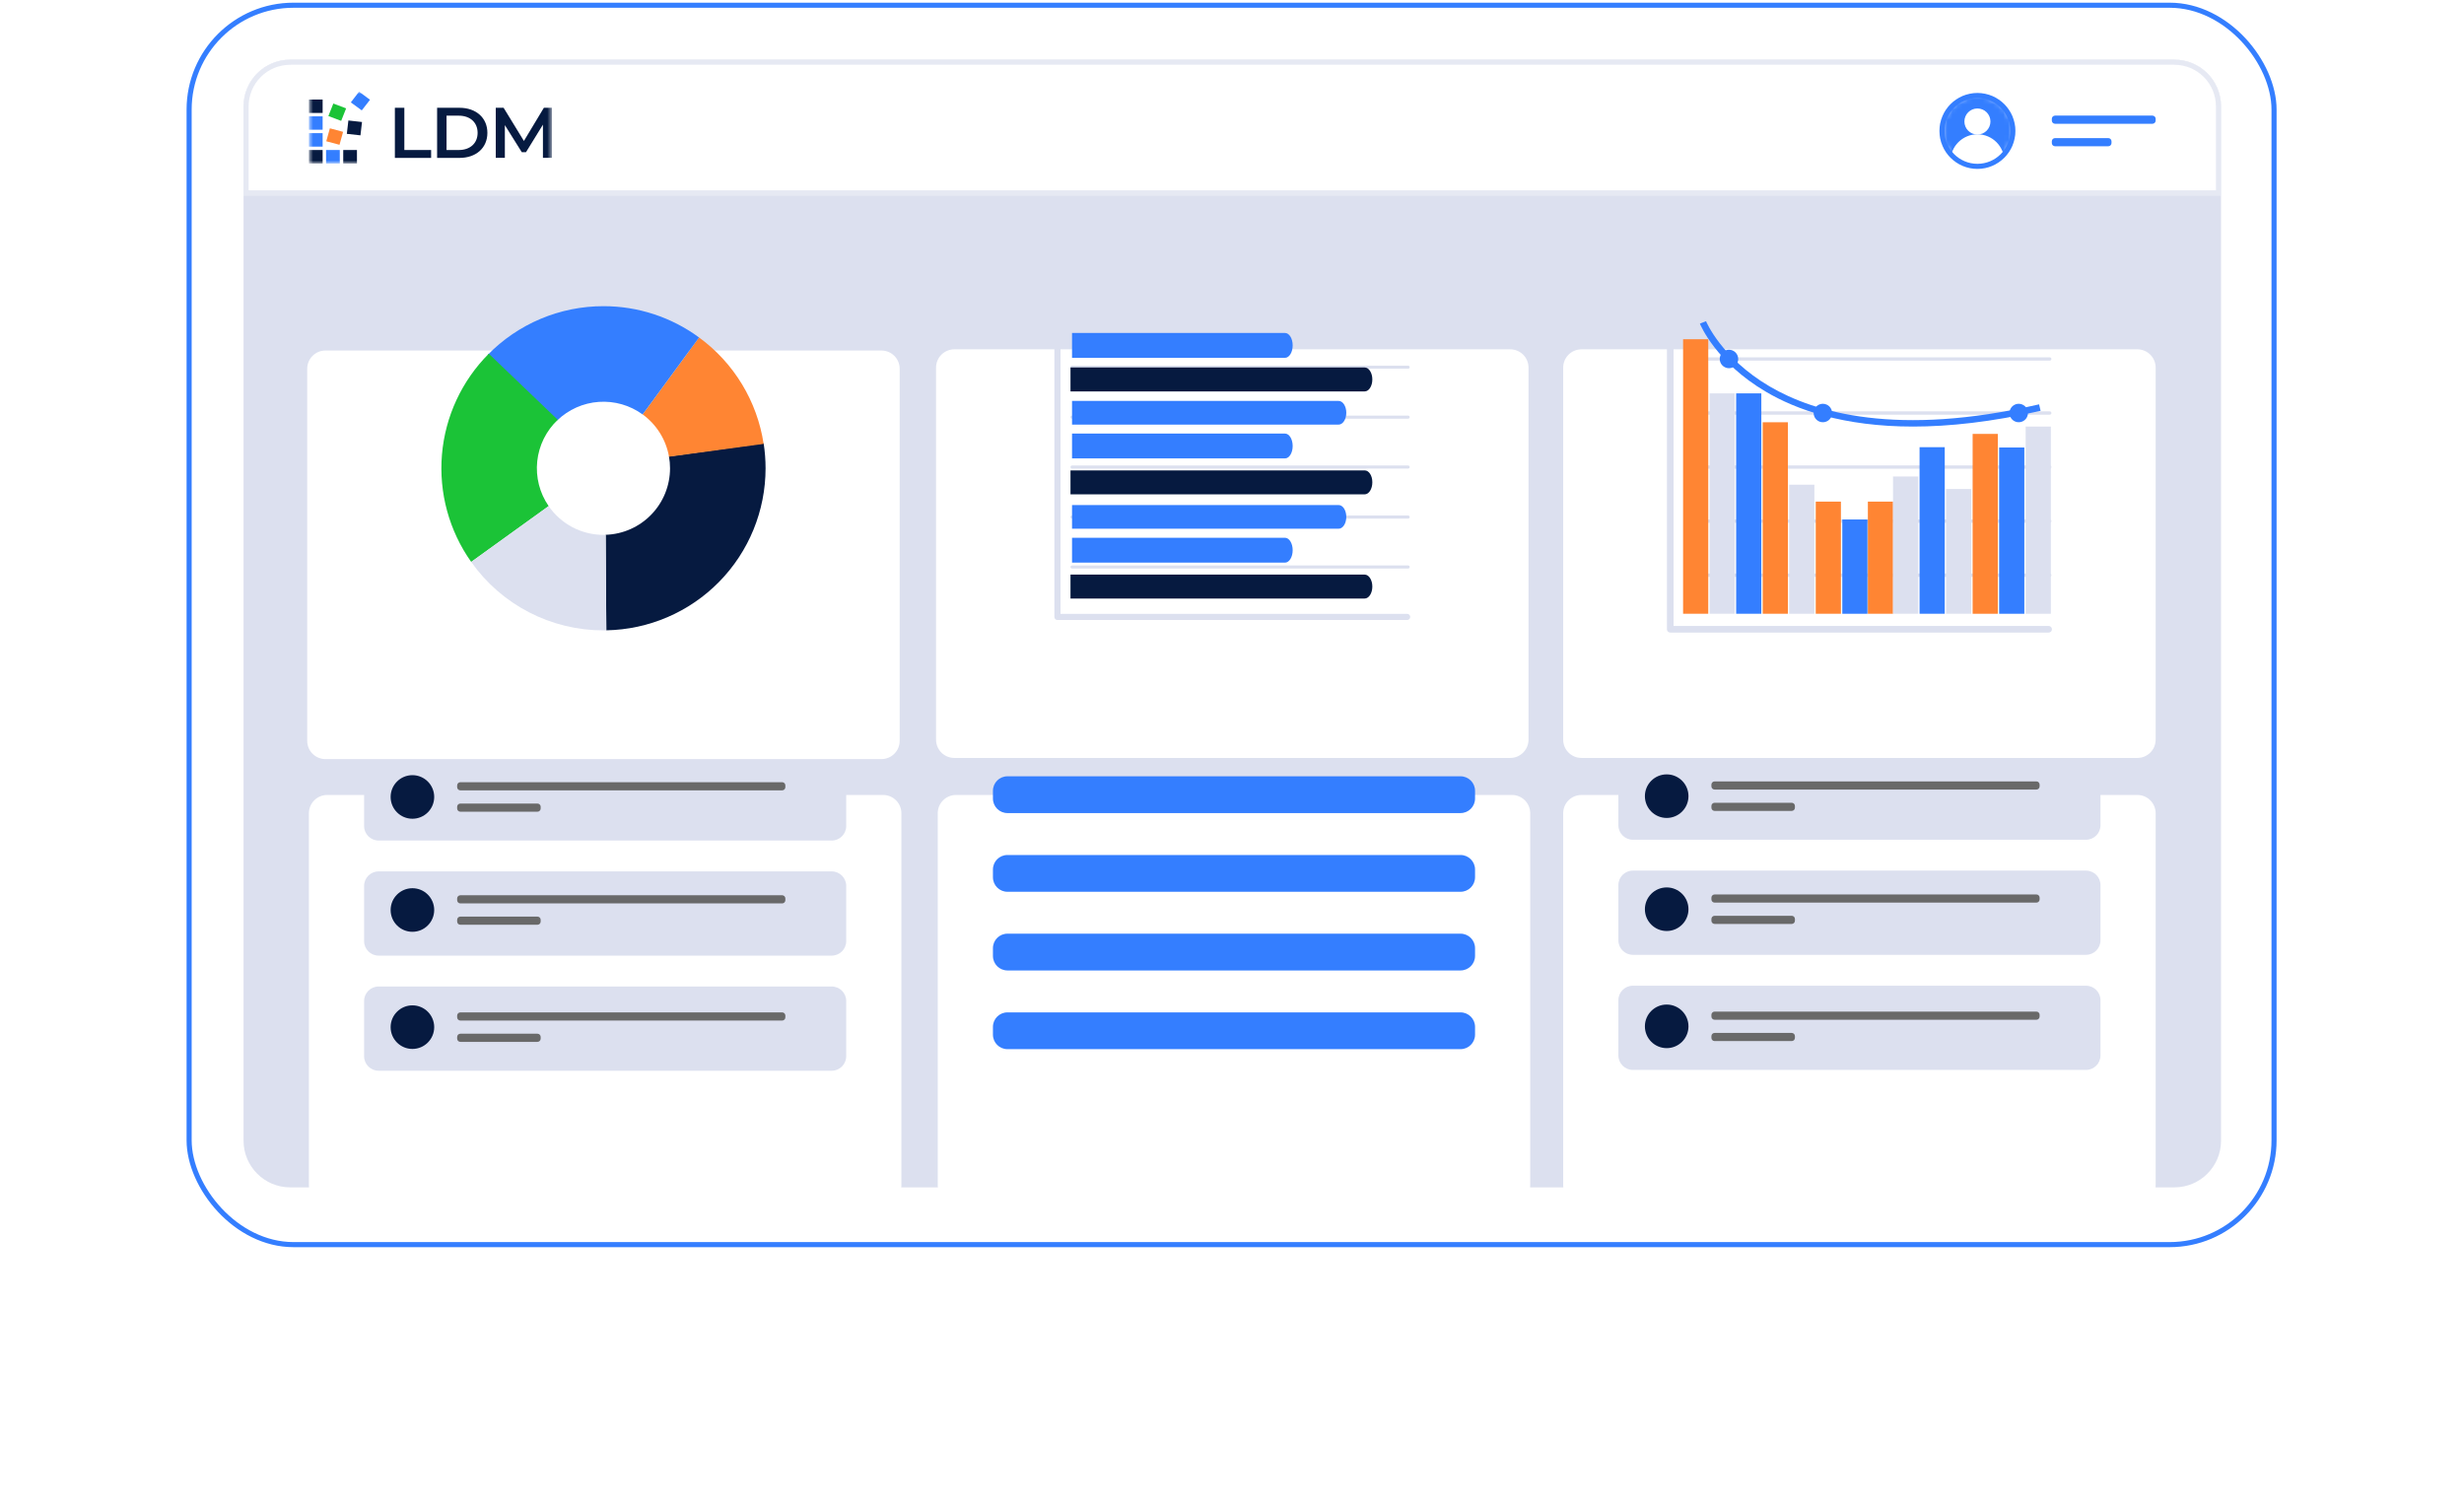 <?xml version="1.0" encoding="UTF-8"?> <svg xmlns="http://www.w3.org/2000/svg" width="484" height="297" viewBox="0 0 484 297" fill="none"><rect x="37.148" y="1.027" width="409.539" height="243.438" rx="20.5" fill="white" fill-opacity="0.5" stroke="#347EFF"></rect><path d="M427.106 11.719H57.011C51.946 11.719 47.839 15.825 47.839 20.89L47.839 224.05C47.839 229.116 51.946 233.222 57.011 233.222H427.106C432.171 233.222 436.277 229.116 436.277 224.05V20.89C436.277 15.825 432.171 11.719 427.106 11.719Z" fill="#DCE0EF"></path><path d="M57.011 11.719H427.101C429.533 11.719 431.866 12.685 433.586 14.405C435.306 16.125 436.272 18.458 436.272 20.89V38.379H47.839V20.89C47.839 18.458 48.806 16.125 50.526 14.405C52.246 12.685 54.578 11.719 57.011 11.719Z" fill="white"></path><path d="M57.011 12.219H427.101C429.401 12.219 431.606 13.132 433.233 14.758C434.859 16.385 435.772 18.59 435.772 20.89V37.879H48.339V20.89C48.339 18.59 49.253 16.385 50.879 14.758C52.505 13.132 54.711 12.219 57.011 12.219Z" stroke="#DCE0EF" stroke-opacity="0.7"></path><mask id="mask0_4025_221" style="mask-type:luminance" maskUnits="userSpaceOnUse" x="60" y="18" width="49" height="15"><path d="M108.444 18H60.679V32.102H108.444V18Z" fill="white"></path></mask><g mask="url(#mask0_4025_221)"><path d="M63.374 26.152H60.679V28.8H63.374V26.152Z" fill="#347EFF"></path><path d="M63.374 29.464H60.679V32.121H63.374V29.464Z" fill="#061A40"></path><path d="M66.743 29.464H64.052V32.121H66.743V29.464Z" fill="#347EFF"></path><path d="M70.116 29.464H67.421V32.121H70.116V29.464Z" fill="#061A40"></path><path d="M63.374 22.85H60.679V25.478H63.374V22.85Z" fill="#347EFF"></path><path d="M77.565 21.17H79.425V29.464H84.683V31.015H77.565V21.17Z" fill="#061A40"></path><path d="M85.859 21.17H90.252C93.507 21.17 95.737 23.134 95.737 26.095C95.737 29.056 93.522 31.015 90.252 31.015H85.859V21.17ZM90.129 29.464C92.359 29.464 93.816 28.126 93.816 26.095C93.816 24.064 92.359 22.721 90.129 22.721H87.714V29.464H90.129Z" fill="#061A40"></path><path d="M106.646 31.015V24.486L103.324 29.886H102.489L99.168 24.572V31.001H97.384V21.17H98.921L102.912 27.684L106.831 21.17H108.406V31.001H106.636L106.646 31.015Z" fill="#061A40"></path><path d="M67.991 21.284L65.476 20.335L64.503 22.793L67.018 23.741L67.991 21.284Z" fill="#1BC337"></path><path d="M63.374 19.552H60.679V22.185H63.374V19.552Z" fill="#061A40"></path><path d="M67.392 25.896L64.797 25.203L64.09 27.746L66.69 28.439L67.392 25.896Z" fill="#FF8533"></path><path d="M71.108 23.964L68.432 23.666L68.128 26.289L70.804 26.584L71.108 23.964Z" fill="#061A40"></path><path d="M72.683 19.595L70.534 18.005L68.911 20.112L71.06 21.682L72.683 19.595Z" fill="#347EFF"></path></g><mask id="mask1_4025_221" style="mask-type:luminance" maskUnits="userSpaceOnUse" x="381" y="18" width="15" height="15"><path d="M388.422 32.676C392.263 32.676 395.377 29.562 395.377 25.72C395.377 21.879 392.263 18.765 388.422 18.765C384.58 18.765 381.466 21.879 381.466 25.72C381.466 29.562 384.58 32.676 388.422 32.676Z" fill="white"></path></mask><g mask="url(#mask1_4025_221)"><path d="M388.422 32.676C392.263 32.676 395.377 29.562 395.377 25.72C395.377 21.879 392.263 18.765 388.422 18.765C384.58 18.765 381.466 21.879 381.466 25.72C381.466 29.562 384.58 32.676 388.422 32.676Z" fill="#347EFF" stroke="#347EFF" stroke-miterlimit="10"></path><path d="M388.422 25.924C389.559 25.924 390.481 25.002 390.481 23.865C390.481 22.727 389.559 21.805 388.422 21.805C387.284 21.805 386.362 22.727 386.362 23.865C386.362 25.002 387.284 25.924 388.422 25.924Z" fill="white" stroke="white" stroke-miterlimit="10"></path><path d="M388.422 36.462C391.068 36.462 393.214 34.317 393.214 31.67C393.214 29.023 391.068 26.878 388.422 26.878C385.775 26.878 383.629 29.023 383.629 31.67C383.629 34.317 385.775 36.462 388.422 36.462Z" fill="white" stroke="white" stroke-miterlimit="10"></path></g><path d="M388.422 32.676C392.263 32.676 395.377 29.562 395.377 25.72C395.377 21.879 392.263 18.765 388.422 18.765C384.58 18.765 381.466 21.879 381.466 25.72C381.466 29.562 384.58 32.676 388.422 32.676Z" stroke="#347EFF" stroke-miterlimit="10"></path><path d="M422.802 22.707H403.667C403.318 22.707 403.036 22.99 403.036 23.339V23.68C403.036 24.029 403.318 24.311 403.667 24.311H422.802C423.151 24.311 423.433 24.029 423.433 23.68V23.339C423.433 22.99 423.151 22.707 422.802 22.707Z" fill="#347EFF"></path><path d="M414.129 27.125H403.667C403.319 27.125 403.036 27.407 403.036 27.756V28.097C403.036 28.446 403.319 28.729 403.667 28.729H414.129C414.478 28.729 414.76 28.446 414.76 28.097V27.756C414.76 27.407 414.478 27.125 414.129 27.125Z" fill="#347EFF"></path><g filter="url(#filter0_d_4025_221)"><path d="M296.991 139.146H187.786C185.805 139.146 184.199 140.752 184.199 142.734V215.817C184.199 217.798 185.805 219.404 187.786 219.404H296.991C298.972 219.404 300.578 217.798 300.578 215.817V142.734C300.578 140.752 298.972 139.146 296.991 139.146Z" fill="white"></path></g><path d="M286.894 152.479H197.888C196.316 152.479 195.041 153.754 195.041 155.326V156.854C195.041 158.426 196.316 159.701 197.888 159.701H286.894C288.467 159.701 289.741 158.426 289.741 156.854V155.326C289.741 153.754 288.467 152.479 286.894 152.479Z" fill="#347EFF"></path><path d="M286.894 167.937H197.888C196.315 167.937 195.041 169.212 195.041 170.784V172.312C195.041 173.884 196.315 175.159 197.888 175.159H286.894C288.466 175.159 289.741 173.884 289.741 172.312V170.784C289.741 169.212 288.466 167.937 286.894 167.937Z" fill="#347EFF"></path><path d="M286.894 183.391H197.888C196.316 183.391 195.041 184.666 195.041 186.238V187.766C195.041 189.338 196.316 190.613 197.888 190.613H286.894C288.467 190.613 289.741 189.338 289.741 187.766V186.238C289.741 184.666 288.467 183.391 286.894 183.391Z" fill="#347EFF"></path><path d="M286.894 198.849H197.888C196.315 198.849 195.041 200.124 195.041 201.696V203.224C195.041 204.796 196.315 206.071 197.888 206.071H286.894C288.466 206.071 289.741 204.796 289.741 203.224V201.696C289.741 200.124 288.466 198.849 286.894 198.849Z" fill="#347EFF"></path><g filter="url(#filter1_d_4025_221)"><path d="M173.471 139.146H64.266C62.285 139.146 60.679 140.752 60.679 142.733L60.679 215.817C60.679 217.798 62.285 219.404 64.266 219.404H173.471C175.452 219.404 177.058 217.798 177.058 215.817V142.733C177.058 140.752 175.452 139.146 173.471 139.146Z" fill="white"></path></g><path d="M163.374 148.555H74.367C72.795 148.555 71.52 149.83 71.52 151.402V162.248C71.52 163.821 72.795 165.095 74.367 165.095H163.374C164.946 165.095 166.221 163.821 166.221 162.248V151.402C166.221 149.83 164.946 148.555 163.374 148.555Z" fill="#DCE0EF"></path><path d="M163.374 171.159H74.367C72.795 171.159 71.52 172.434 71.52 174.006V184.852C71.52 186.425 72.795 187.699 74.367 187.699H163.374C164.946 187.699 166.221 186.425 166.221 184.852V174.006C166.221 172.434 164.946 171.159 163.374 171.159Z" fill="#DCE0EF"></path><path d="M163.374 193.768H74.367C72.795 193.768 71.52 195.042 71.52 196.615V207.461C71.52 209.033 72.795 210.308 74.367 210.308H163.374C164.946 210.308 166.221 209.033 166.221 207.461V196.615C166.221 195.042 164.946 193.768 163.374 193.768Z" fill="#DCE0EF"></path><path d="M81.01 160.815C83.374 160.815 85.29 158.899 85.29 156.536C85.29 154.172 83.374 152.256 81.01 152.256C78.646 152.256 76.73 154.172 76.73 156.536C76.73 158.899 78.646 160.815 81.01 160.815Z" fill="#061A40"></path><path d="M81.01 183.021C83.374 183.021 85.29 181.105 85.29 178.741C85.29 176.377 83.374 174.461 81.01 174.461C78.646 174.461 76.73 176.377 76.73 178.741C76.73 181.105 78.646 183.021 81.01 183.021Z" fill="#061A40"></path><path d="M81.01 206.028C83.373 206.028 85.29 204.112 85.29 201.749C85.29 199.385 83.373 197.469 81.01 197.469C78.646 197.469 76.73 199.385 76.73 201.749C76.73 204.112 78.646 206.028 81.01 206.028Z" fill="#061A40"></path><path d="M153.638 153.637H90.428C90.08 153.637 89.797 153.919 89.797 154.268V154.609C89.797 154.958 90.08 155.24 90.428 155.24H153.638C153.986 155.24 154.269 154.958 154.269 154.609V154.268C154.269 153.919 153.986 153.637 153.638 153.637Z" fill="#696969"></path><path d="M105.573 157.831H90.428C90.08 157.831 89.797 158.114 89.797 158.462V158.804C89.797 159.152 90.08 159.435 90.428 159.435H105.573C105.922 159.435 106.204 159.152 106.204 158.804V158.462C106.204 158.114 105.922 157.831 105.573 157.831Z" fill="#696969"></path><path d="M153.638 175.842H90.428C90.08 175.842 89.797 176.125 89.797 176.473V176.815C89.797 177.163 90.08 177.446 90.428 177.446H153.638C153.986 177.446 154.269 177.163 154.269 176.815V176.473C154.269 176.125 153.986 175.842 153.638 175.842Z" fill="#696969"></path><path d="M105.574 180.036H90.428C90.08 180.036 89.797 180.319 89.797 180.667V181.009C89.797 181.358 90.08 181.64 90.428 181.64H105.574C105.922 181.64 106.205 181.358 106.205 181.009V180.667C106.205 180.319 105.922 180.036 105.574 180.036Z" fill="#696969"></path><path d="M153.638 198.849H90.428C90.08 198.849 89.797 199.132 89.797 199.48V199.822C89.797 200.171 90.08 200.453 90.428 200.453H153.638C153.986 200.453 154.269 200.171 154.269 199.822V199.48C154.269 199.132 153.986 198.849 153.638 198.849Z" fill="#696969"></path><path d="M105.573 203.039H90.428C90.08 203.039 89.797 203.321 89.797 203.67V204.011C89.797 204.36 90.08 204.643 90.428 204.643H105.573C105.922 204.643 106.204 204.36 106.204 204.011V203.67C106.204 203.321 105.922 203.039 105.573 203.039Z" fill="#696969"></path><g filter="url(#filter2_d_4025_221)"><path d="M419.846 139.146H310.641C308.66 139.146 307.054 140.752 307.054 142.734V215.817C307.054 217.798 308.66 219.404 310.641 219.404H419.846C421.827 219.404 423.433 217.798 423.433 215.817V142.734C423.433 140.752 421.827 139.146 419.846 139.146Z" fill="white"></path></g><path d="M409.749 148.399H320.743C319.171 148.399 317.896 149.674 317.896 151.246V162.092C317.896 163.665 319.171 164.939 320.743 164.939H409.749C411.322 164.939 412.596 163.665 412.596 162.092V151.246C412.596 149.674 411.322 148.399 409.749 148.399Z" fill="#DCE0EF"></path><path d="M409.749 171.003H320.743C319.171 171.003 317.896 172.277 317.896 173.85V184.696C317.896 186.268 319.171 187.543 320.743 187.543H409.749C411.322 187.543 412.596 186.268 412.596 184.696V173.85C412.596 172.277 411.322 171.003 409.749 171.003Z" fill="#DCE0EF"></path><path d="M409.749 193.611H320.743C319.171 193.611 317.896 194.886 317.896 196.458V207.305C317.896 208.877 319.171 210.151 320.743 210.151H409.749C411.322 210.151 412.596 208.877 412.596 207.305V196.458C412.596 194.886 411.322 193.611 409.749 193.611Z" fill="#DCE0EF"></path><path d="M327.385 160.659C329.749 160.659 331.665 158.743 331.665 156.379C331.665 154.016 329.749 152.1 327.385 152.1C325.022 152.1 323.105 154.016 323.105 156.379C323.105 158.743 325.022 160.659 327.385 160.659Z" fill="#061A40"></path><path d="M327.385 182.864C329.749 182.864 331.665 180.948 331.665 178.585C331.665 176.221 329.749 174.305 327.385 174.305C325.022 174.305 323.105 176.221 323.105 178.585C323.105 180.948 325.022 182.864 327.385 182.864Z" fill="#061A40"></path><path d="M327.385 205.872C329.749 205.872 331.665 203.956 331.665 201.592C331.665 199.229 329.749 197.312 327.385 197.312C325.022 197.312 323.105 199.229 323.105 201.592C323.105 203.956 325.022 205.872 327.385 205.872Z" fill="#061A40"></path><path d="M400.008 153.48H336.799C336.45 153.48 336.167 153.763 336.167 154.112V154.453C336.167 154.802 336.45 155.084 336.799 155.084H400.008C400.356 155.084 400.639 154.802 400.639 154.453V154.112C400.639 153.763 400.356 153.48 400.008 153.48Z" fill="#696969"></path><path d="M351.944 157.675H336.799C336.451 157.675 336.168 157.957 336.168 158.306V158.647C336.168 158.996 336.451 159.278 336.799 159.278H351.944C352.293 159.278 352.575 158.996 352.575 158.647V158.306C352.575 157.957 352.293 157.675 351.944 157.675Z" fill="#696969"></path><path d="M400.008 175.686H336.799C336.451 175.686 336.168 175.968 336.168 176.317V176.658C336.168 177.007 336.451 177.29 336.799 177.29H400.008C400.357 177.29 400.64 177.007 400.64 176.658V176.317C400.64 175.968 400.357 175.686 400.008 175.686Z" fill="#696969"></path><path d="M351.944 179.875H336.799C336.451 179.875 336.168 180.158 336.168 180.506V180.848C336.168 181.196 336.451 181.479 336.799 181.479H351.944C352.293 181.479 352.575 181.196 352.575 180.848V180.506C352.575 180.158 352.293 179.875 351.944 179.875Z" fill="#696969"></path><path d="M400.008 198.693H336.799C336.451 198.693 336.168 198.976 336.168 199.324V199.666C336.168 200.014 336.451 200.297 336.799 200.297H400.008C400.357 200.297 400.64 200.014 400.64 199.666V199.324C400.64 198.976 400.357 198.693 400.008 198.693Z" fill="#696969"></path><path d="M351.944 202.883H336.799C336.451 202.883 336.168 203.165 336.168 203.514V203.855C336.168 204.204 336.451 204.486 336.799 204.486H351.944C352.293 204.486 352.575 204.204 352.575 203.855V203.514C352.575 203.165 352.293 202.883 351.944 202.883Z" fill="#696969"></path><g filter="url(#filter3_d_4025_221)"><path d="M173.136 51.845H63.931C61.95 51.845 60.344 53.451 60.344 55.432L60.344 128.515C60.344 130.496 61.95 132.102 63.931 132.102H173.136C175.117 132.102 176.723 130.496 176.723 128.515V55.432C176.723 53.451 175.117 51.845 173.136 51.845Z" fill="white"></path></g><path d="M118.97 105.043C122.361 104.932 125.577 103.507 127.936 101.068C130.296 98.63 131.615 95.369 131.614 91.976C131.615 91.196 131.545 90.418 131.406 89.651L150 87.06C150.252 88.687 150.379 90.33 150.38 91.976C150.379 100.323 147.1 108.335 141.249 114.288C135.398 120.241 127.443 123.658 119.098 123.804L118.97 105.043Z" fill="#061A40"></path><path d="M131.415 89.703C130.825 86.365 128.965 83.386 126.224 81.391L137.318 66.283C140.706 68.758 143.572 71.878 145.748 75.466C147.925 79.053 149.37 83.035 150 87.184C144.919 87.881 137.664 88.863 131.415 89.703Z" fill="#FF8533"></path><path d="M118.538 60.139C125.293 60.132 131.873 62.285 137.317 66.283L126.224 81.4C123.738 79.595 120.695 78.723 117.63 78.936C114.565 79.15 111.673 80.435 109.461 82.567L95.772 69.728C98.734 66.69 102.274 64.276 106.184 62.629C110.094 60.982 114.295 60.135 118.538 60.139Z" fill="#347EFF"></path><path d="M109.561 82.458C107.287 84.604 105.857 87.492 105.529 90.601C105.201 93.71 105.996 96.833 107.772 99.406L92.555 110.371C88.215 104.241 86.181 96.774 86.814 89.29C87.447 81.805 90.706 74.786 96.014 69.472L109.561 82.458Z" fill="#1BC337"></path><path d="M92.556 110.371L107.772 99.406C108.974 101.15 110.582 102.576 112.458 103.56C114.333 104.545 116.42 105.058 118.538 105.057H118.97L119.093 123.818H118.538C113.447 123.821 108.429 122.601 103.908 120.261C99.387 117.921 95.493 114.529 92.556 110.371Z" fill="#DCE0EF"></path><g filter="url(#filter4_d_4025_221)"><path d="M296.658 51.614H187.453C185.472 51.614 183.866 53.22 183.866 55.201V128.285C183.866 130.266 185.472 131.872 187.453 131.872H296.658C298.64 131.872 300.245 130.266 300.245 128.285V55.201C300.245 53.22 298.64 51.614 296.658 51.614Z" fill="white"></path></g><path d="M276.602 111.668H210.579C210.499 111.668 210.421 111.636 210.364 111.579C210.307 111.522 210.275 111.445 210.275 111.365C210.277 111.285 210.309 111.209 210.366 111.153C210.423 111.097 210.499 111.066 210.579 111.066H276.602C276.681 111.066 276.757 111.097 276.814 111.153C276.87 111.209 276.901 111.285 276.901 111.365C276.901 111.444 276.87 111.521 276.814 111.578C276.758 111.634 276.682 111.667 276.602 111.668Z" fill="#DCE0EF"></path><path d="M276.602 101.856H210.579C210.499 101.856 210.421 101.824 210.364 101.767C210.307 101.71 210.275 101.633 210.275 101.553C210.277 101.473 210.309 101.397 210.366 101.341C210.423 101.285 210.499 101.254 210.579 101.254H276.602C276.681 101.254 276.757 101.285 276.814 101.341C276.87 101.397 276.901 101.473 276.901 101.553C276.901 101.632 276.87 101.709 276.814 101.766C276.758 101.822 276.682 101.855 276.602 101.856Z" fill="#DCE0EF"></path><path d="M276.602 92.035H210.579C210.499 92.035 210.423 92.004 210.366 91.948C210.309 91.892 210.277 91.816 210.275 91.736C210.275 91.656 210.307 91.578 210.364 91.521C210.421 91.464 210.499 91.432 210.579 91.432H276.602C276.682 91.434 276.758 91.466 276.814 91.523C276.87 91.58 276.901 91.656 276.901 91.736C276.901 91.815 276.87 91.891 276.814 91.947C276.757 92.004 276.681 92.035 276.602 92.035Z" fill="#DCE0EF"></path><path d="M276.602 82.237H210.579C210.499 82.237 210.422 82.205 210.365 82.148C210.308 82.091 210.276 82.013 210.276 81.933C210.277 81.853 210.309 81.777 210.366 81.721C210.423 81.665 210.5 81.634 210.579 81.634H276.602C276.682 81.634 276.758 81.665 276.814 81.722C276.87 81.778 276.901 81.854 276.901 81.933C276.901 82.013 276.87 82.089 276.814 82.146C276.758 82.203 276.682 82.235 276.602 82.237Z" fill="#DCE0EF"></path><path d="M276.602 72.425H210.579C210.499 72.425 210.421 72.393 210.364 72.336C210.307 72.279 210.275 72.201 210.275 72.121C210.277 72.041 210.309 71.965 210.366 71.909C210.423 71.853 210.499 71.822 210.579 71.822H276.602C276.681 71.822 276.757 71.853 276.814 71.91C276.87 71.966 276.901 72.042 276.901 72.121C276.901 72.201 276.87 72.277 276.814 72.334C276.758 72.391 276.682 72.423 276.602 72.425Z" fill="#DCE0EF"></path><path d="M276.602 62.617H210.579C210.5 62.617 210.423 62.586 210.366 62.53C210.309 62.474 210.277 62.398 210.276 62.318C210.276 62.238 210.308 62.16 210.365 62.104C210.422 62.047 210.499 62.015 210.579 62.015H276.602C276.682 62.016 276.758 62.048 276.814 62.105C276.87 62.162 276.901 62.239 276.901 62.318C276.901 62.398 276.87 62.474 276.814 62.53C276.758 62.586 276.682 62.617 276.602 62.617Z" fill="#DCE0EF"></path><path d="M276.403 121.779H207.709C207.63 121.779 207.552 121.764 207.479 121.733C207.406 121.703 207.34 121.659 207.284 121.603C207.229 121.547 207.185 121.48 207.155 121.407C207.125 121.334 207.11 121.256 207.111 121.177V62.313C207.103 62.23 207.113 62.146 207.14 62.067C207.167 61.988 207.21 61.915 207.266 61.853C207.323 61.792 207.392 61.742 207.468 61.709C207.545 61.675 207.627 61.657 207.711 61.657C207.795 61.657 207.877 61.675 207.954 61.709C208.03 61.742 208.099 61.792 208.156 61.853C208.212 61.915 208.255 61.988 208.282 62.067C208.309 62.146 208.319 62.23 208.311 62.313V120.574H276.403C276.563 120.574 276.716 120.638 276.829 120.751C276.942 120.864 277.006 121.017 277.006 121.177C277.006 121.337 276.942 121.49 276.829 121.603C276.716 121.716 276.563 121.779 276.403 121.779Z" fill="#DCE0EF"></path><path d="M252.409 65.398H210.579V70.285H252.409C253.244 70.285 253.918 69.189 253.918 67.841C253.918 66.494 253.244 65.398 252.409 65.398Z" fill="#347EFF"></path><path d="M262.947 78.749H210.579V83.399H262.947C263.777 83.399 264.451 82.356 264.451 81.074C264.451 79.793 263.777 78.749 262.947 78.749Z" fill="#347EFF"></path><path d="M262.947 99.199H210.579V103.849H262.947C263.777 103.849 264.451 102.81 264.451 101.524C264.451 100.238 263.777 99.199 262.947 99.199Z" fill="#347EFF"></path><path d="M268.062 72.178H210.276V76.88H268.062C268.892 76.88 269.566 75.827 269.566 74.531C269.566 73.236 268.892 72.178 268.062 72.178Z" fill="#061A40"></path><path d="M252.409 85.159H210.579V90.042H252.409C253.244 90.042 253.918 88.951 253.918 87.603C253.918 86.255 253.244 85.159 252.409 85.159Z" fill="#347EFF"></path><path d="M252.409 105.624H210.579V110.511H252.409C253.244 110.511 253.918 109.415 253.918 108.067C253.918 106.72 253.244 105.624 252.409 105.624Z" fill="#347EFF"></path><path d="M268.062 92.395H210.275V97.097H268.062C268.892 97.097 269.566 96.044 269.566 94.725C269.566 93.406 268.892 92.395 268.062 92.395Z" fill="#061A40"></path><path d="M268.061 112.859H210.275V117.561H268.061C268.892 117.561 269.565 116.508 269.565 115.213C269.565 113.917 268.892 112.859 268.061 112.859Z" fill="#061A40"></path><g filter="url(#filter5_d_4025_221)"><path d="M419.846 51.614H310.641C308.66 51.614 307.054 53.22 307.054 55.201V128.285C307.054 130.266 308.66 131.872 310.641 131.872H419.846C421.827 131.872 423.433 130.266 423.433 128.285V55.201C423.433 53.22 421.827 51.614 419.846 51.614Z" fill="white"></path></g><path d="M402.627 113.305H331.176C331.089 113.305 331.006 113.271 330.945 113.209C330.883 113.148 330.849 113.065 330.849 112.978C330.849 112.891 330.883 112.808 330.945 112.746C331.006 112.685 331.089 112.65 331.176 112.65H402.627C402.714 112.65 402.797 112.685 402.859 112.746C402.92 112.808 402.954 112.891 402.954 112.978C402.954 113.065 402.92 113.148 402.859 113.209C402.797 113.271 402.714 113.305 402.627 113.305Z" fill="#DCE0EF"></path><path d="M402.627 102.686H331.176C331.089 102.686 331.006 102.652 330.945 102.59C330.883 102.529 330.849 102.446 330.849 102.359C330.849 102.316 330.857 102.274 330.874 102.234C330.89 102.195 330.914 102.159 330.945 102.129C330.975 102.099 331.011 102.075 331.051 102.059C331.091 102.043 331.133 102.036 331.176 102.036H402.627C402.67 102.036 402.712 102.043 402.752 102.059C402.792 102.075 402.828 102.099 402.858 102.129C402.889 102.159 402.913 102.195 402.929 102.234C402.946 102.274 402.954 102.316 402.954 102.359C402.954 102.446 402.92 102.529 402.859 102.59C402.797 102.652 402.714 102.686 402.627 102.686Z" fill="#DCE0EF"></path><path d="M402.627 92.067H331.176C331.133 92.068 331.091 92.06 331.051 92.044C331.011 92.028 330.975 92.005 330.945 91.975C330.914 91.945 330.89 91.909 330.874 91.869C330.857 91.83 330.849 91.788 330.849 91.745C330.849 91.658 330.883 91.575 330.945 91.513C331.006 91.452 331.089 91.418 331.176 91.418H402.627C402.714 91.418 402.797 91.452 402.859 91.513C402.92 91.575 402.954 91.658 402.954 91.745C402.954 91.788 402.946 91.83 402.929 91.869C402.913 91.909 402.889 91.945 402.858 91.975C402.828 92.005 402.792 92.028 402.752 92.044C402.712 92.06 402.67 92.068 402.627 92.067Z" fill="#DCE0EF"></path><path d="M402.627 81.454H331.176C331.089 81.454 331.006 81.419 330.945 81.358C330.883 81.296 330.849 81.213 330.849 81.126C330.849 81.039 330.883 80.956 330.945 80.895C331.006 80.833 331.089 80.799 331.176 80.799H402.627C402.714 80.799 402.797 80.833 402.859 80.895C402.92 80.956 402.954 81.039 402.954 81.126C402.954 81.213 402.92 81.296 402.859 81.358C402.797 81.419 402.714 81.454 402.627 81.454Z" fill="#DCE0EF"></path><path d="M402.627 70.835H331.176C331.089 70.835 331.006 70.8 330.945 70.739C330.883 70.678 330.849 70.594 330.849 70.508C330.849 70.421 330.883 70.338 330.945 70.276C331.006 70.215 331.089 70.18 331.176 70.18H402.627C402.714 70.18 402.797 70.215 402.859 70.276C402.92 70.338 402.954 70.421 402.954 70.508C402.954 70.594 402.92 70.678 402.859 70.739C402.797 70.8 402.714 70.835 402.627 70.835Z" fill="#DCE0EF"></path><path d="M402.627 60.216H331.176C331.133 60.217 331.091 60.209 331.051 60.193C331.011 60.177 330.975 60.154 330.945 60.124C330.914 60.094 330.89 60.058 330.874 60.018C330.857 59.979 330.849 59.937 330.849 59.894C330.849 59.807 330.883 59.724 330.945 59.662C331.006 59.601 331.089 59.566 331.176 59.566H402.627C402.714 59.566 402.797 59.601 402.859 59.662C402.92 59.724 402.954 59.807 402.954 59.894C402.954 59.937 402.946 59.979 402.929 60.018C402.913 60.058 402.889 60.094 402.858 60.124C402.828 60.154 402.792 60.177 402.752 60.193C402.712 60.209 402.67 60.217 402.627 60.216Z" fill="#DCE0EF"></path><path d="M402.414 124.247H328.087C328.002 124.247 327.917 124.231 327.837 124.198C327.758 124.166 327.685 124.118 327.625 124.058C327.564 123.997 327.515 123.926 327.482 123.846C327.45 123.767 327.433 123.682 327.433 123.596V59.894C327.425 59.803 327.436 59.712 327.465 59.626C327.495 59.541 327.541 59.462 327.603 59.395C327.664 59.328 327.739 59.275 327.822 59.238C327.905 59.202 327.994 59.183 328.085 59.183C328.176 59.183 328.265 59.202 328.348 59.238C328.431 59.275 328.506 59.328 328.567 59.395C328.629 59.462 328.675 59.541 328.705 59.626C328.734 59.712 328.745 59.803 328.737 59.894V122.946H402.414C402.586 122.946 402.751 123.015 402.873 123.137C402.995 123.259 403.064 123.424 403.064 123.596C403.064 123.769 402.995 123.934 402.873 124.056C402.751 124.178 402.586 124.247 402.414 124.247Z" fill="#DCE0EF"></path><path d="M335.551 66.631H330.607V120.55H335.551V66.631Z" fill="#FF8533"></path><path d="M340.766 77.264H335.822V120.551H340.766V77.264Z" fill="#DCE0EF"></path><path d="M345.975 77.264H341.031V120.551H345.975V77.264Z" fill="#347EFF"></path><path d="M351.19 82.939H346.246V120.551H351.19V82.939Z" fill="#FF8533"></path><path d="M356.399 95.204H351.455V120.555H356.399V95.204Z" fill="#DCE0EF"></path><path d="M361.609 98.525H356.665V120.55H361.609V98.525Z" fill="#FF8533"></path><path d="M366.823 102.037H361.879V120.555H366.823V102.037Z" fill="#347EFF"></path><path d="M375.777 83.784C362.045 83.784 352.793 80.439 346.867 76.942C337.045 71.158 334.028 63.86 333.904 63.566L335.114 63.092C335.138 63.163 338.132 70.337 347.617 75.903C356.399 81.06 372.716 85.867 400.535 79.418L400.829 80.69C391.192 82.887 382.875 83.784 375.777 83.784Z" fill="#347EFF"></path><path d="M398.348 81.122C398.348 81.48 398.241 81.831 398.042 82.129C397.843 82.427 397.56 82.659 397.229 82.796C396.898 82.933 396.533 82.969 396.182 82.899C395.83 82.829 395.507 82.657 395.254 82.403C395 82.15 394.827 81.827 394.757 81.475C394.688 81.124 394.723 80.759 394.861 80.428C394.998 80.097 395.23 79.814 395.528 79.615C395.826 79.415 396.177 79.309 396.535 79.309C396.773 79.309 397.009 79.356 397.229 79.447C397.449 79.538 397.648 79.672 397.817 79.84C397.985 80.008 398.119 80.208 398.21 80.428C398.301 80.648 398.348 80.884 398.348 81.122Z" fill="#347EFF"></path><path d="M359.877 81.122C359.877 81.48 359.771 81.831 359.571 82.129C359.372 82.427 359.089 82.659 358.758 82.796C358.427 82.933 358.062 82.969 357.711 82.9C357.359 82.83 357.036 82.657 356.783 82.403C356.529 82.15 356.357 81.827 356.287 81.475C356.217 81.124 356.253 80.759 356.39 80.428C356.527 80.097 356.759 79.814 357.057 79.615C357.356 79.416 357.706 79.309 358.064 79.309C358.545 79.309 359.006 79.5 359.346 79.84C359.686 80.18 359.877 80.641 359.877 81.122Z" fill="#347EFF"></path><path d="M341.434 70.508C341.434 70.866 341.328 71.216 341.129 71.514C340.929 71.813 340.646 72.045 340.315 72.182C339.984 72.319 339.62 72.355 339.268 72.285C338.916 72.215 338.593 72.043 338.34 71.789C338.086 71.536 337.914 71.213 337.844 70.861C337.774 70.51 337.81 70.145 337.947 69.814C338.084 69.483 338.317 69.2 338.615 69.001C338.913 68.801 339.263 68.695 339.622 68.695C340.102 68.695 340.563 68.886 340.903 69.226C341.243 69.566 341.434 70.027 341.434 70.508Z" fill="#347EFF"></path><path d="M371.848 98.525H366.904V120.55H371.848V98.525Z" fill="#FF8533"></path><path d="M376.787 93.591H371.843V120.551H376.787V93.591Z" fill="#DCE0EF"></path><path d="M382.002 87.835H377.058V120.55H382.002V87.835Z" fill="#347EFF"></path><path d="M387.212 96.049H382.268V120.55H387.212V96.049Z" fill="#DCE0EF"></path><path d="M392.426 85.226H387.482V120.555H392.426V85.226Z" fill="#FF8533"></path><path d="M397.636 87.897H392.692V120.555H397.636V87.897Z" fill="#347EFF"></path><path d="M402.845 83.783H397.901V120.555H402.845V83.783Z" fill="#DCE0EF"></path><defs><filter id="filter0_d_4025_221" x="124.199" y="96.147" width="236.379" height="200.257" filterUnits="userSpaceOnUse" color-interpolation-filters="sRGB"><feFlood flood-opacity="0" result="BackgroundImageFix"></feFlood><feColorMatrix in="SourceAlpha" type="matrix" values="0 0 0 0 0 0 0 0 0 0 0 0 0 0 0 0 0 0 127 0" result="hardAlpha"></feColorMatrix><feOffset dy="17"></feOffset><feGaussianBlur stdDeviation="30"></feGaussianBlur><feComposite in2="hardAlpha" operator="out"></feComposite><feColorMatrix type="matrix" values="0 0 0 0 0 0 0 0 0 0 0 0 0 0 0 0 0 0 0.1 0"></feColorMatrix><feBlend mode="normal" in2="BackgroundImageFix" result="effect1_dropShadow_4025_221"></feBlend><feBlend mode="normal" in="SourceGraphic" in2="effect1_dropShadow_4025_221" result="shape"></feBlend></filter><filter id="filter1_d_4025_221" x="0.679" y="96.146" width="236.379" height="200.257" filterUnits="userSpaceOnUse" color-interpolation-filters="sRGB"><feFlood flood-opacity="0" result="BackgroundImageFix"></feFlood><feColorMatrix in="SourceAlpha" type="matrix" values="0 0 0 0 0 0 0 0 0 0 0 0 0 0 0 0 0 0 127 0" result="hardAlpha"></feColorMatrix><feOffset dy="17"></feOffset><feGaussianBlur stdDeviation="30"></feGaussianBlur><feComposite in2="hardAlpha" operator="out"></feComposite><feColorMatrix type="matrix" values="0 0 0 0 0 0 0 0 0 0 0 0 0 0 0 0 0 0 0.1 0"></feColorMatrix><feBlend mode="normal" in2="BackgroundImageFix" result="effect1_dropShadow_4025_221"></feBlend><feBlend mode="normal" in="SourceGraphic" in2="effect1_dropShadow_4025_221" result="shape"></feBlend></filter><filter id="filter2_d_4025_221" x="247.054" y="96.147" width="236.379" height="200.257" filterUnits="userSpaceOnUse" color-interpolation-filters="sRGB"><feFlood flood-opacity="0" result="BackgroundImageFix"></feFlood><feColorMatrix in="SourceAlpha" type="matrix" values="0 0 0 0 0 0 0 0 0 0 0 0 0 0 0 0 0 0 127 0" result="hardAlpha"></feColorMatrix><feOffset dy="17"></feOffset><feGaussianBlur stdDeviation="30"></feGaussianBlur><feComposite in2="hardAlpha" operator="out"></feComposite><feColorMatrix type="matrix" values="0 0 0 0 0 0 0 0 0 0 0 0 0 0 0 0 0 0 0.1 0"></feColorMatrix><feBlend mode="normal" in2="BackgroundImageFix" result="effect1_dropShadow_4025_221"></feBlend><feBlend mode="normal" in="SourceGraphic" in2="effect1_dropShadow_4025_221" result="shape"></feBlend></filter><filter id="filter3_d_4025_221" x="0.344" y="8.845" width="236.379" height="200.257" filterUnits="userSpaceOnUse" color-interpolation-filters="sRGB"><feFlood flood-opacity="0" result="BackgroundImageFix"></feFlood><feColorMatrix in="SourceAlpha" type="matrix" values="0 0 0 0 0 0 0 0 0 0 0 0 0 0 0 0 0 0 127 0" result="hardAlpha"></feColorMatrix><feOffset dy="17"></feOffset><feGaussianBlur stdDeviation="30"></feGaussianBlur><feComposite in2="hardAlpha" operator="out"></feComposite><feColorMatrix type="matrix" values="0 0 0 0 0 0 0 0 0 0 0 0 0 0 0 0 0 0 0.1 0"></feColorMatrix><feBlend mode="normal" in2="BackgroundImageFix" result="effect1_dropShadow_4025_221"></feBlend><feBlend mode="normal" in="SourceGraphic" in2="effect1_dropShadow_4025_221" result="shape"></feBlend></filter><filter id="filter4_d_4025_221" x="123.866" y="8.614" width="236.379" height="200.257" filterUnits="userSpaceOnUse" color-interpolation-filters="sRGB"><feFlood flood-opacity="0" result="BackgroundImageFix"></feFlood><feColorMatrix in="SourceAlpha" type="matrix" values="0 0 0 0 0 0 0 0 0 0 0 0 0 0 0 0 0 0 127 0" result="hardAlpha"></feColorMatrix><feOffset dy="17"></feOffset><feGaussianBlur stdDeviation="30"></feGaussianBlur><feComposite in2="hardAlpha" operator="out"></feComposite><feColorMatrix type="matrix" values="0 0 0 0 0 0 0 0 0 0 0 0 0 0 0 0 0 0 0.1 0"></feColorMatrix><feBlend mode="normal" in2="BackgroundImageFix" result="effect1_dropShadow_4025_221"></feBlend><feBlend mode="normal" in="SourceGraphic" in2="effect1_dropShadow_4025_221" result="shape"></feBlend></filter><filter id="filter5_d_4025_221" x="247.054" y="8.614" width="236.379" height="200.257" filterUnits="userSpaceOnUse" color-interpolation-filters="sRGB"><feFlood flood-opacity="0" result="BackgroundImageFix"></feFlood><feColorMatrix in="SourceAlpha" type="matrix" values="0 0 0 0 0 0 0 0 0 0 0 0 0 0 0 0 0 0 127 0" result="hardAlpha"></feColorMatrix><feOffset dy="17"></feOffset><feGaussianBlur stdDeviation="30"></feGaussianBlur><feComposite in2="hardAlpha" operator="out"></feComposite><feColorMatrix type="matrix" values="0 0 0 0 0 0 0 0 0 0 0 0 0 0 0 0 0 0 0.1 0"></feColorMatrix><feBlend mode="normal" in2="BackgroundImageFix" result="effect1_dropShadow_4025_221"></feBlend><feBlend mode="normal" in="SourceGraphic" in2="effect1_dropShadow_4025_221" result="shape"></feBlend></filter></defs></svg> 